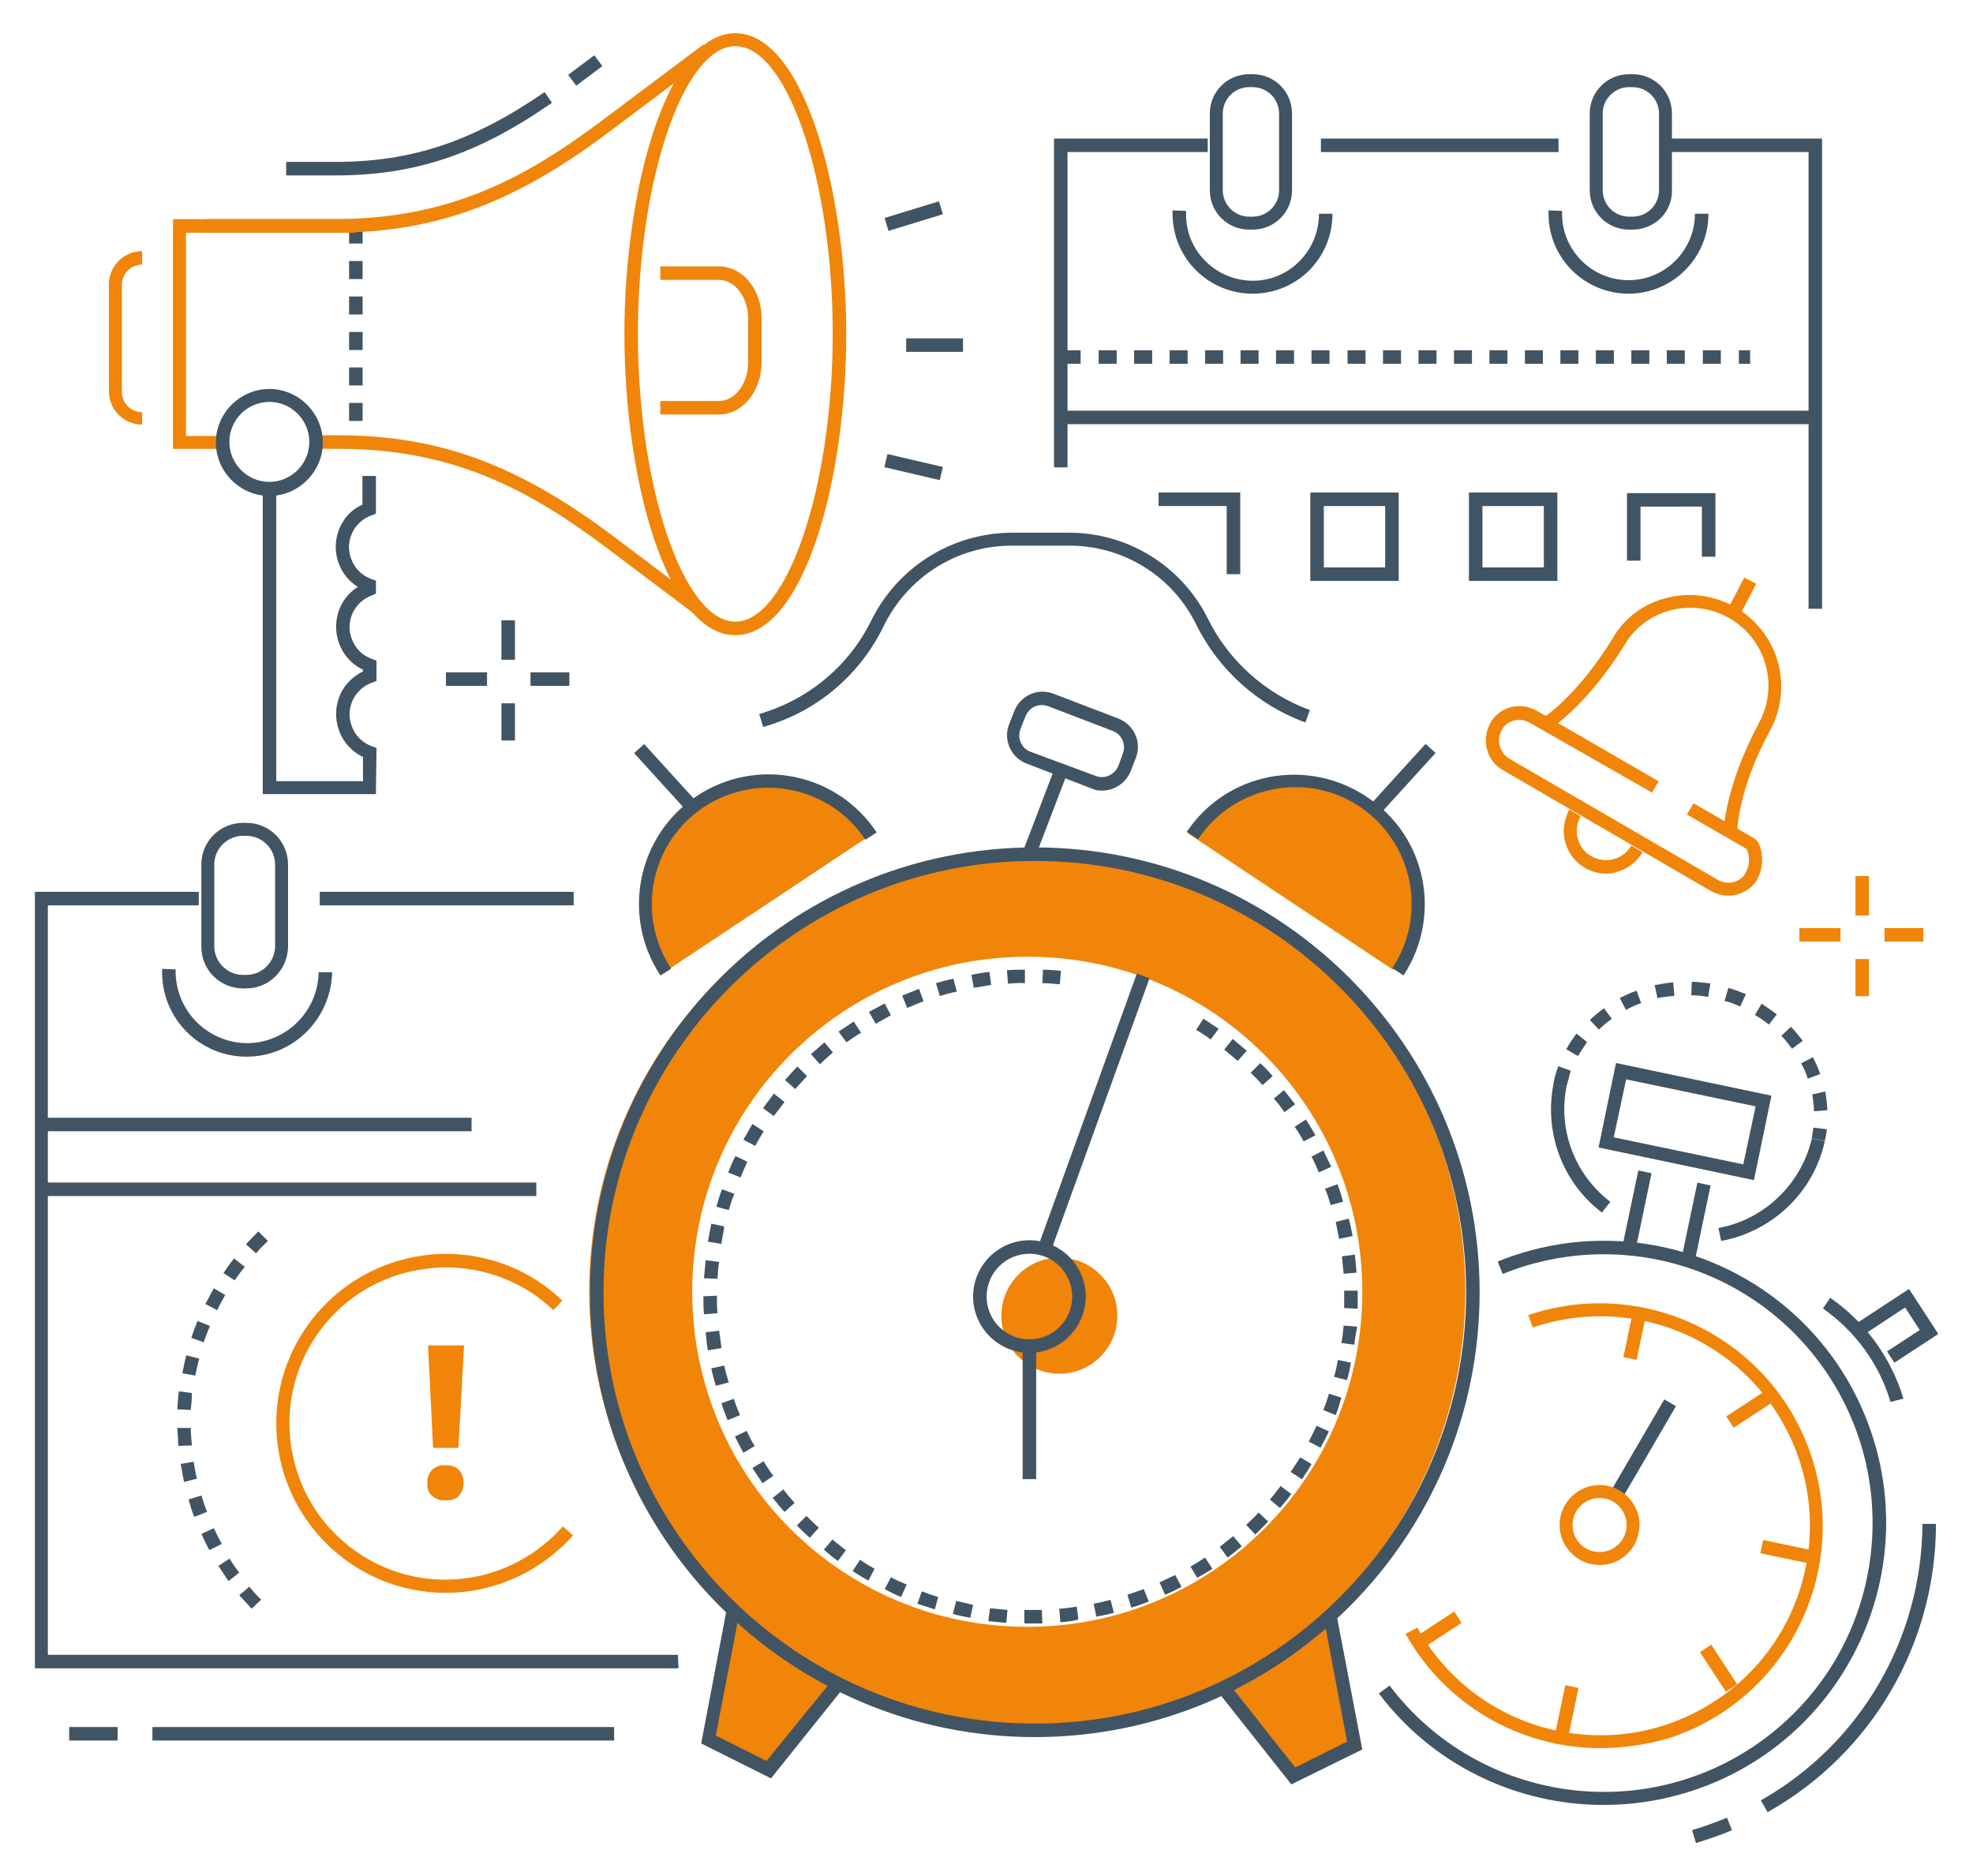 <?xml version="1.0" encoding="utf-8"?>
<!-- Generator: Adobe Illustrator 24.0.2, SVG Export Plug-In . SVG Version: 6.00 Build 0)  -->
<svg version="1.1" id="Capa_1" xmlns="http://www.w3.org/2000/svg" xmlns:xlink="http://www.w3.org/1999/xlink" x="0px" y="0px"
	 viewBox="0 0 350.4 333.1" style="enable-background:new 0 0 350.4 333.1;" xml:space="preserve">
<style type="text/css">
	.st0{fill:#415464;}
	.st1{fill:#F0850A;}
</style>
<g id="Grupo_1038" transform="translate(-1450.877 -1716.652)">
	<g id="Grupo_1036" transform="translate(1450.877 1716.652)">
		<g id="Grupo_857" transform="translate(57.297 81.868)">
			<g id="Grupo_853" transform="translate(7.758)">
				<rect id="Rectángulo_413" x="24" y="28.3" class="st0" width="2.4" height="7"/>
			</g>
			<g id="Grupo_854" transform="translate(11.819 7.232)">
				<rect id="Rectángulo_414" x="25.1" y="30.3" class="st0" width="6.9" height="2.4"/>
			</g>
			<g id="Grupo_855" transform="translate(7.758 11.533)">
				<rect id="Rectángulo_415" x="24" y="31.5" class="st0" width="2.4" height="6.6"/>
			</g>
			<g id="Grupo_856" transform="translate(0 7.232)">
				<rect id="Rectángulo_416" x="21.9" y="30.3" class="st0" width="7.3" height="2.4"/>
			</g>
		</g>
		<g id="Grupo_862" transform="translate(245.966 117.483)">
			<g id="Grupo_858" transform="translate(7.758)">
				<rect id="Rectángulo_417" x="75.8" y="38.1" class="st1" width="2.4" height="7"/>
			</g>
			<g id="Grupo_859" transform="translate(11.819 7.232)">
				<rect id="Rectángulo_418" x="76.9" y="40.1" class="st1" width="6.9" height="2.4"/>
			</g>
			<g id="Grupo_860" transform="translate(7.758 11.534)">
				<rect id="Rectángulo_419" x="75.8" y="41.3" class="st1" width="2.4" height="6.6"/>
			</g>
			<g id="Grupo_861" transform="translate(0 7.233)">
				<rect id="Rectángulo_420" x="73.6" y="40.1" class="st1" width="7.3" height="2.4"/>
			</g>
		</g>
		<g id="Grupo_883" transform="translate(142.09 5.677)">
			<g id="Grupo_876">
				<g id="Grupo_863" transform="translate(14.573 58.392)">
					<path id="Trazado_2090" class="st0" d="M63.6,37.9h-2.4V25.8H49.1v-2.4h14.5L63.6,37.9z"/>
				</g>
				<g id="Grupo_864" transform="translate(35.717 58.392)">
					<path id="Trazado_2091" class="st0" d="M70.6,39.1H54.9V23.4h15.7V39.1z M57.3,36.7h10.9V25.8H57.3V36.7z"/>
				</g>
				<g id="Grupo_865" transform="translate(57.79 58.392)">
					<path id="Trazado_2092" class="st0" d="M76.7,39.1H61V23.4h15.7V39.1z M63.4,36.7h10.9V25.8H63.4L63.4,36.7z"/>
				</g>
				<g id="Grupo_866" transform="translate(79.862 58.392)">
					<path id="Trazado_2093" class="st0" d="M69.4,35.5h-2.4v-12h15.7v11.3h-2.4v-8.9H69.4L69.4,35.5z"/>
				</g>
				<g id="Grupo_867" transform="translate(1.229 38.527)">
					<path id="Trazado_2094" class="st0" d="M167.5,20.4h-2V18h2V20.4z M162.3,20.4h-3.2V18h3.2L162.3,20.4z M155.9,20.4h-3.2V18
						h3.2V20.4z M149.6,20.4h-3.2V18h3.2V20.4z M143.3,20.4h-3.2V18h3.2V20.4z M137,20.4h-3.2V18h3.2V20.4z M130.7,20.4h-3.2V18h3.2
						V20.4z M124.4,20.4h-3.2V18h3.2V20.4z M118.1,20.4h-3.2V18h3.2V20.4z M111.8,20.4h-3.2V18h3.2V20.4z M105.5,20.4h-3.2V18h3.2
						V20.4z M99.1,20.4H96V18h3.2V20.4z M92.8,20.4h-3.2V18h3.2V20.4z M86.5,20.4h-3.2V18h3.2V20.4z M80.2,20.4H77V18h3.2L80.2,20.4
						z M73.9,20.4h-3.2V18h3.2V20.4z M67.6,20.4h-3.2V18h3.2L67.6,20.4z M61.3,20.4h-3.2V18h3.2V20.4z M55,20.4h-3.2V18H55V20.4z
						 M48.6,20.4h-3.2V18h3.2V20.4z"/>
				</g>
				<g id="Grupo_868" transform="translate(1.229 46.954)">
					<rect id="Rectángulo_421" x="45.5" y="20.3" class="st0" width="133.6" height="2.4"/>
				</g>
				<g id="Grupo_869" transform="translate(0 9.03)">
					<path id="Trazado_2095" class="st0" d="M47.5,68.3h-2.4V9.9h27.3v2.4H47.5L47.5,68.3z"/>
				</g>
				<g id="Grupo_870" transform="translate(84.806 9.03)">
					<path id="Trazado_2096" class="st0" d="M96.7,93.4h-2.4V12.3H68.4V9.9h28.3L96.7,93.4z"/>
				</g>
				<g id="Grupo_871" transform="translate(37.198 9.03)">
					<rect id="Rectángulo_422" x="55.3" y="9.9" class="st0" width="42.2" height="2.4"/>
				</g>
				<g id="Grupo_872" transform="translate(21.671)">
					<path id="Trazado_2097" class="st0" d="M58.7,35.1h-0.6c-3.9,0-7-3.1-7-7V14.5c0-3.9,3.1-7,7-7h0.6c3.9,0,7,3.1,7,7v13.6
						C65.7,32,62.6,35.1,58.7,35.1z M58.1,9.8c-2.6,0-4.7,2.1-4.7,4.7v13.6c0,2.6,2.1,4.7,4.7,4.7h0.6c2.6,0,4.7-2.1,4.7-4.7V14.5
						c0-2.6-2.1-4.7-4.7-4.7L58.1,9.8z"/>
				</g>
				<g id="Grupo_873" transform="translate(74.645)">
					<path id="Trazado_2098" class="st0" d="M73.2,35.1h-0.6c-3.9,0-7-3.1-7-7V14.5c0-3.9,3.1-7,7-7h0.6c3.9,0,7,3.1,7,7v13.6
						C80.3,32,77.1,35.1,73.2,35.1z M72.6,9.8c-2.6,0-4.7,2.1-4.7,4.7v13.6c0,2.6,2.1,4.7,4.7,4.7h0.6c2.6,0,4.7-2.1,4.7-4.7V14.5
						c0-2.6-2.1-4.7-4.7-4.7L72.6,9.8z"/>
				</g>
				<g id="Grupo_874" transform="translate(16.554 19.079)">
					<path id="Trazado_2099" class="st0" d="M63.8,27.4c-7.8,0-14.2-6.3-14.2-14.2c0-0.2,0-0.4,0-0.6l2.4,0.1c0,0.2,0,0.3,0,0.5
						c-0.1,6.5,5.2,11.8,11.7,11.9c6.5,0.1,11.8-5.2,11.9-11.7c0-0.1,0-0.2,0-0.2H78C78,21.1,71.7,27.4,63.8,27.4z"/>
				</g>
				<g id="Grupo_875" transform="translate(68.926 19.079)">
					<path id="Trazado_2100" class="st0" d="M78.2,27.4c-7.8,0-14.2-6.3-14.2-14.2c0-0.2,0-0.4,0-0.6l2.4,0.1c0,0.2,0,0.3,0,0.5
						c0,6.5,5.3,11.8,11.8,11.8c6.5,0,11.8-5.3,11.8-11.8h2.4C92.4,21.1,86,27.4,78.2,27.4z"/>
				</g>
			</g>
			<g id="Grupo_882" transform="translate(60.095 70.149)">
				<g id="Grupo_880" transform="translate(0 2.347)">
					<g id="Grupo_877" transform="translate(7.852)">
						<path id="Trazado_2101" class="st1" d="M98.5,69.4l-2.4,0c0-0.3,0.2-7.8,6.2-19.1c3.7-6.7,1.3-15.1-5.4-18.8
							c-3.1-1.7-6.7-2.2-10.2-1.3c-3.5,0.9-6.5,3.1-8.3,6.3c-6.8,10.9-13.2,14.8-13.5,15l-1.2-2c0.1,0,6.2-3.8,12.6-14.2
							c2.1-3.7,5.6-6.3,9.7-7.3c8.7-2.2,17.5,3,19.8,11.7c1,4,0.5,8.3-1.5,11.9C98.6,62.1,98.5,69.3,98.5,69.4z"/>
					</g>
					<g id="Grupo_878" transform="translate(0 15.681)">
						<path id="Trazado_2102" class="st1" d="M104.8,65.2c-1.1,0-2.1-0.3-3.1-0.8L64.7,42.9c-1.4-0.8-2.4-2.1-2.8-3.7
							c-0.4-1.5-0.2-3.2,0.6-4.6l0-0.1c1.7-2.9,5.4-3.8,8.3-2.1l21.6,12.5l-1.2,2L69.5,34.5c-1.7-1-4-0.5-5,1.3l0,0.1
							c-0.5,0.8-0.6,1.8-0.3,2.8c0.3,0.9,0.9,1.8,1.7,2.2l37,21.5c1.7,1,4,0.5,5-1.3l0-0.1c0.7-1.3,0.7-2.8,0.1-4.1l-10.6-6.1l1.2-2
							l10.7,6.2c1.1,0.6,1.4,2.5,1.4,3c0.2,1.5-0.1,3-0.8,4.3l0,0.1C108.9,64,106.9,65.2,104.8,65.2z"/>
					</g>
					<g id="Grupo_879" transform="translate(10.93 30.087)">
						<path id="Trazado_2103" class="st1" d="M72.2,46.9c-4.2,0-7.6-3.4-7.6-7.6c0-1.3,0.4-2.6,1-3.8l2,1.2
							c-1.4,2.5-0.6,5.7,1.9,7.1c2.5,1.4,5.7,0.6,7.1-1.9l0,0l2,1.2c-1,1.7-2.7,3-4.6,3.5C73.5,46.8,72.8,46.9,72.2,46.9z"/>
					</g>
				</g>
				<g id="Grupo_881" transform="translate(33.721 0)">
					
						<rect id="Rectángulo_423" x="70.2" y="28.9" transform="matrix(0.463 -0.886 0.886 0.463 12.8 81.226)" class="st1" width="6.4" height="2.4"/>
				</g>
			</g>
		</g>
		<g id="Grupo_897" transform="translate(0 110.033)">
			<g id="Grupo_884" transform="translate(1.25 41.166)">
				<rect id="Rectángulo_424" x="6.5" y="47.3" class="st0" width="76" height="2.4"/>
			</g>
			<g id="Grupo_885" transform="translate(1.25 50.171)">
				<rect id="Rectángulo_425" x="6.5" y="49.8" class="st0" width="87.5" height="2.4"/>
			</g>
			<g id="Grupo_886" transform="translate(0 9.648)">
				<path id="Trazado_2104" class="st0" d="M120.5,176.6H6.2V38.7h29.1v2.4H8.5v133.1h111.9L120.5,176.6z"/>
			</g>
			<g id="Grupo_887" transform="translate(39.683 9.648)">
				<rect id="Rectángulo_426" x="17.1" y="38.7" class="st0" width="45.1" height="2.4"/>
			</g>
			<g id="Grupo_888" transform="translate(23.156)">
				<path id="Trazado_2105" class="st0" d="M20.6,65.5H20c-4.1,0-7.4-3.3-7.4-7.4V43.5c0-4.1,3.3-7.4,7.4-7.4h0.6
					c4.1,0,7.4,3.3,7.4,7.4V58C28,62.1,24.7,65.5,20.6,65.5z M20,38.4c-2.8,0-5.1,2.3-5.1,5.1V58c0,2.8,2.3,5.1,5.1,5.1h0.6
					c2.8,0,5.1-2.3,5.1-5.1V43.5c0-2.8-2.3-5.1-5.1-5.1H20z"/>
			</g>
			<g id="Grupo_889" transform="translate(17.688 20.324)">
				<path id="Trazado_2106" class="st0" d="M26.1,57.3c-8.3,0-15-6.7-15-15c0-0.2,0-0.4,0-0.6l2.4,0.1c0,0.2,0,0.4,0,0.5
					c0.1,7,5.8,12.6,12.8,12.6c6.9-0.1,12.5-5.7,12.6-12.6h2.4C41.1,50.6,34.4,57.3,26.1,57.3z"/>
			</g>
			<g id="Grupo_890" transform="translate(4.788 126.07)">
				<rect id="Rectángulo_427" x="7.5" y="70.6" class="st0" width="8.6" height="2.4"/>
			</g>
			<g id="Grupo_891" transform="translate(16.368 126.07)">
				<rect id="Rectángulo_428" x="10.7" y="70.6" class="st0" width="82" height="2.4"/>
			</g>
			<g id="Grupo_892" transform="translate(33.666 60.139)">
				<path id="Trazado_2107" class="st1" d="M45.5,112.7c-16.6,0-30.1-13.5-30.1-30.1c0-15,11.1-27.7,26-29.8
					c1.4-0.2,2.7-0.3,4.1-0.3c7.7,0,15.1,2.9,20.7,8.3l-1.6,1.7c-5.1-4.9-12-7.6-19.1-7.6c-1.3,0-2.5,0.1-3.8,0.3
					C26.5,57.2,15.9,71.2,18,86.4c2.1,15.2,16.1,25.8,31.2,23.7c6.6-0.9,12.7-4.2,17.1-9.2l1.8,1.6
					C62.4,108.9,54.2,112.7,45.5,112.7z"/>
			</g>
			<g id="Grupo_894" transform="translate(54.716 72.9)">
				<g id="Grupo_893">
					<path id="Trazado_2108" class="st1" d="M21.2,80.5c-0.1-0.9,0.2-1.7,0.8-2.4c0.7-0.6,1.5-0.9,2.4-0.8c0.9-0.1,1.7,0.2,2.4,0.8
						c1.1,1.3,1.1,3.3,0,4.6c-0.6,0.6-1.5,0.9-2.4,0.8c-0.9,0.1-1.7-0.2-2.4-0.8C21.4,82.2,21.1,81.4,21.2,80.5z M26.7,74.2h-4.5
						L21.3,56h6.4L26.7,74.2z"/>
				</g>
			</g>
			<g id="Grupo_896" transform="translate(19.885 56.954)">
				<g id="Grupo_895">
					<path id="Trazado_2109" class="st0" d="M24.8,118.7c-0.7-0.8-1.5-1.6-2.2-2.4l1.8-1.5c0.7,0.8,1.3,1.6,2.1,2.3L24.8,118.7z
						 M20.7,113.8c-0.6-0.9-1.2-1.8-1.8-2.7l2-1.3c0.5,0.9,1.1,1.7,1.7,2.5L20.7,113.8z M17.3,108.3c-0.5-0.9-1-1.9-1.4-2.9l2.2-1
						c0.4,0.9,0.9,1.9,1.4,2.8L17.3,108.3z M14.6,102.4c-0.4-1-0.7-2-1-3.1l2.3-0.7c0.3,1,0.6,2,1,2.9L14.6,102.4z M12.8,96.2
						c-0.2-1-0.4-2.1-0.6-3.2l2.3-0.4c0.2,1,0.3,2,0.6,3L12.8,96.2z M11.8,89.8c-0.1-1.1-0.1-2.2-0.2-3.2l2.4,0c0,1,0.1,2.1,0.2,3.1
						L11.8,89.8z M14,83.4l-2.4-0.1c0.1-1.1,0.1-2.2,0.3-3.2l2.3,0.3C14.2,81.4,14.1,82.4,14,83.4L14,83.4z M14.8,77.3l-2.3-0.4
						c0.2-1,0.4-2.1,0.7-3.2l2.3,0.6C15.2,75.3,15,76.4,14.8,77.3L14.8,77.3z M16.3,71.4l-2.2-0.8c0.3-1,0.7-2,1.1-3l2.2,0.9
						C17,69.5,16.6,70.4,16.3,71.4L16.3,71.4z M18.7,65.7l-2.1-1.1c0.5-1,1-1.9,1.5-2.8l2,1.2C19.6,63.9,19.1,64.8,18.7,65.7
						L18.7,65.7z M21.8,60.4l-2-1.3c0.6-0.9,1.2-1.8,1.9-2.6l1.9,1.5C23,58.7,22.3,59.6,21.8,60.4L21.8,60.4z M25.6,55.6L23.8,54
						c0.7-0.8,1.5-1.6,2.2-2.3l1.7,1.7C27,54.1,26.2,54.8,25.6,55.6L25.6,55.6z"/>
				</g>
			</g>
		</g>
		<g id="Grupo_912" transform="translate(10.343 0)">
			<g id="Grupo_898" transform="translate(33.456 26.855)">
				<path id="Trazado_2110" class="st0" d="M20.6,51.7h-2.4v-0.6h2.4L20.6,51.7z M20.6,47.9h-2.4v-3.2h2.4L20.6,47.9z M20.6,41.6
					h-2.4v-3.2h2.4L20.6,41.6z M20.6,35.3h-2.4v-3.2h2.4L20.6,35.3z M20.6,29h-2.4v-3.2h2.4L20.6,29z M20.6,22.7h-2.4v-3.2h2.4
					L20.6,22.7z M20.6,16.4h-2.4v-3.2h2.4L20.6,16.4z"/>
			</g>
			<g id="Grupo_899" transform="translate(8.877 25.926)">
				<path id="Trazado_2111" class="st1" d="M20.3,53.8h-8.8V13h32.5v2.4H13.8v36.1h6.5L20.3,53.8z"/>
			</g>
			<g id="Grupo_900" transform="translate(64.002 3.112)">
				
					<rect id="Rectángulo_429" x="26.7" y="8.2" transform="matrix(0.8 -0.6 0.6 0.8 0.278 19.647)" class="st0" width="5.8" height="2.4"/>
			</g>
			<g id="Grupo_901" transform="translate(24.68 8.252)">
				<path id="Trazado_2112" class="st0" d="M24.5,22.9h-8.7v-2.4h8.7c13.6,0,24.4-3.6,37.2-12.4l1.3,1.9
					C49.8,19.2,38.6,22.9,24.5,22.9z"/>
			</g>
			<g id="Grupo_902" transform="translate(13.573 1.61)">
				<path id="Trazado_2113" class="st1" d="M35.6,39.7H12.7v-2.4h22.8c20.1,0,33.5-7,47.5-17.5l18-13.5l1.4,1.9l-18,13.5
					C67.5,34.5,53.3,39.7,35.6,39.7z"/>
			</g>
			<g id="Grupo_903" transform="translate(28.882 56.108)">
				<path id="Trazado_2114" class="st1" d="M84.2,53L68.4,41.1C54.4,30.6,41,23.6,20.9,23.6h-4v-2.4h4c17.8,0,31.9,5.2,48.9,18
					l15.8,11.9L84.2,53z"/>
			</g>
			<g id="Grupo_904" transform="translate(71.848)">
				<path id="Trazado_2115" class="st1" d="M48.4,112.8c-12.2,0-19.7-27.7-19.7-53.5S36.3,5.9,48.4,5.9s19.7,27.7,19.7,53.5
					S60.6,112.8,48.4,112.8z M48.4,8.2c-9.2,0-17.3,23.9-17.3,51.1s8.1,51.1,17.3,51.1s17.3-23.9,17.3-51.1S57.7,8.2,48.4,8.2z"/>
			</g>
			<g id="Grupo_905" transform="translate(76.826 32.708)">
				<path id="Trazado_2116" class="st1" d="M40.5,40.9H30.1v-2.4h10.4c2.9,0,5.2-3.1,5.2-6.9v-7.7c0-3.8-2.3-6.9-5.2-6.9H30.1v-2.4
					h10.4c4.2,0,7.6,4.1,7.6,9.2v7.7C48.1,36.8,44.7,40.9,40.5,40.9z"/>
			</g>
			<g id="Grupo_906" transform="translate(0 30.398)">
				<path id="Trazado_2117" class="st1" d="M14.9,45C11.7,45,9,42.4,9,39.1v-19c0-3.3,2.7-5.9,5.9-5.9v2.4c-2,0-3.6,1.6-3.6,3.6v0
					v19c0,2,1.6,3.6,3.6,3.6l0,0V45z"/>
			</g>
			<g id="Grupo_907" transform="translate(108.093 23.479)">
				
					<rect id="Rectángulo_430" x="38.8" y="13.7" transform="matrix(0.956 -0.293 0.293 0.956 -2.448 13.503)" class="st0" width="10.1" height="2.4"/>
			</g>
			<g id="Grupo_908" transform="translate(111.087 42.59)">
				<rect id="Rectángulo_431" x="39.5" y="17.5" class="st0" width="10.1" height="2.4"/>
			</g>
			<g id="Grupo_909" transform="translate(108.083 58.733)">
				
					<rect id="Rectángulo_432" x="42.7" y="19.2" transform="matrix(0.227 -0.974 0.974 0.227 10.246 61.47)" class="st0" width="2.4" height="10.1"/>
			</g>
			<g id="Grupo_910" transform="translate(21.422 61.73)">
				<path id="Trazado_2118" class="st0" d="M35,79.3H14.9V26.1h2.4V77h15.4v-4.3c-4.2-2-5.9-7-4-11.2c0.8-1.7,2.2-3.1,4-4v-0.3
					c-4.2-2-5.9-7-4-11.2c0.7-1.5,1.8-2.7,3.1-3.5c-3.9-2.4-5.1-7.6-2.7-11.5c0.8-1.4,2.1-2.5,3.5-3.1v-5.1H35v6.7l-0.8,0.3
					c-3.1,1.1-4.8,4.6-3.6,7.7c0.6,1.7,1.9,3,3.6,3.6l0.8,0.3v2.3L34.3,44c-3.1,1.1-4.8,4.6-3.6,7.7c0.6,1.7,1.9,3,3.6,3.6l0.8,0.3
					v3.6l-0.8,0.3c-3.1,1.1-4.8,4.6-3.6,7.7c0.6,1.7,1.9,3,3.6,3.6l0.8,0.3L35,79.3z"/>
			</g>
			<g id="Grupo_911" transform="translate(14.892 49.577)">
				<path id="Trazado_2119" class="st0" d="M22.6,38.5c-5.2,0-9.5-4.3-9.5-9.5c0-5.2,4.3-9.5,9.5-9.5c5.2,0,9.5,4.3,9.5,9.5
					C32.1,34.2,27.8,38.5,22.6,38.5z M22.6,21.8c-3.9,0-7.1,3.2-7.1,7.1c0,3.9,3.2,7.1,7.1,7.1c3.9,0,7.1-3.2,7.1-7.1c0,0,0,0,0,0
					C29.7,25,26.5,21.8,22.6,21.8L22.6,21.8z"/>
			</g>
		</g>
		<g id="Grupo_934" transform="translate(187.282 132.25)">
			<g id="Grupo_915" transform="translate(61.863 43.925)">
				<path id="Trazado_2121" class="st0" d="M86.6,72.8c-2-6.8-6.3-12.6-12-16.6l1.3-1.9c6.2,4.3,10.8,10.6,13,17.9L86.6,72.8z"/>
			</g>
			<g id="Grupo_916" transform="translate(43.721 116.461)">
				<path id="Trazado_2122" class="st0" d="M70.2,78.6l-0.7-2.3c2.1-0.6,4.2-1.4,6.2-2.2l0.9,2.2C74.6,77.2,72.4,77.9,70.2,78.6z"/>
			</g>
			<g id="Grupo_917" transform="translate(53.339 75.578)">
				<path id="Trazado_2123" class="st0" d="M73.3,114l-1.2-2.1c17.7-10,28.6-28.8,28.7-49.1l2.4,0C103.2,84.1,91.8,103.6,73.3,114z"
					/>
			</g>
			<g id="Grupo_918" transform="translate(0 36.091)">
				<path id="Trazado_2124" class="st0" d="M97.5,152.2c-15.7,0-30.5-7.3-39.9-19.8l1.9-1.4c15.9,21,45.9,25.1,66.9,9.2
					c21-15.9,25.1-45.9,9.2-66.9c-13-17.2-36-23.5-56-15.4l-0.9-2.2c25.6-10.4,54.9,1.9,65.3,27.5c10.4,25.6-1.9,54.9-27.5,65.3
					C110.3,151,103.9,152.2,97.5,152.2L97.5,152.2z"/>
			</g>
			<g id="Grupo_919" transform="translate(33.924 26.243)">
				
					<rect id="Rectángulo_433" x="62.4" y="55.3" transform="matrix(0.205 -0.979 0.979 0.205 -4.535793e-02 112.829)" class="st0" width="14" height="2.4"/>
			</g>
			<g id="Grupo_920" transform="translate(42.206 27.978)">
				
					<rect id="Rectángulo_434" x="64.7" y="55.7" transform="matrix(0.205 -0.979 0.979 0.205 1.296 115.433)" class="st0" width="14" height="2.4"/>
			</g>
			<g id="Grupo_921" transform="translate(30.617 11.331)">
				<path id="Trazado_2125" class="st0" d="M93.6,66l-27.6-5.8l3.1-15L96.7,51L93.6,66z M68.7,58.4l23,4.8l2.2-10.3l-23-4.8
					L68.7,58.4z"/>
			</g>
			<g id="Grupo_922" transform="translate(47.398 21.831)">
				<path id="Trazado_2126" class="st0" d="M71,66.3L70.5,64c8.2-1.5,14.7-7.8,16.6-15.9l2.3,0.5C87.4,57.7,80.1,64.6,71,66.3z"/>
			</g>
			<g id="Grupo_923" transform="translate(24.38)">
				<path id="Trazado_2127" class="st0" d="M112.4,70.4l-2.3-0.5c0.1-0.6,0.2-1.3,0.3-1.9l2.4,0.3C112.7,69,112.6,69.7,112.4,70.4z
					 M110.5,65.1c0-1-0.2-2-0.3-3l2.3-0.5c0.2,1.1,0.3,2.2,0.4,3.3L110.5,65.1z M66.5,60.8l-2.3-0.5c0.2-1.1,0.5-2.2,0.9-3.2
					l2.2,0.8C67,58.9,66.8,59.9,66.5,60.8L66.5,60.8z M109.4,59.3c-0.3-0.9-0.7-1.9-1.2-2.7l2.1-1.1c0.5,1,1,2,1.3,3L109.4,59.3z
					 M68.6,55.3l-2.1-1.2c0.5-1,1.2-1.9,1.8-2.8l1.9,1.5C69.7,53.6,69.1,54.4,68.6,55.3L68.6,55.3z M106.6,54
					c-0.6-0.8-1.2-1.6-1.9-2.3l1.7-1.6c0.8,0.8,1.5,1.7,2.1,2.5L106.6,54z M72.3,50.6l-1.6-1.7c0.8-0.8,1.7-1.5,2.5-2.1l1.4,1.9
					C73.7,49.3,73,49.9,72.3,50.6L72.3,50.6z M102.5,49.7c-0.8-0.6-1.6-1.2-2.5-1.7l1.2-2c0.9,0.6,1.8,1.2,2.7,1.9L102.5,49.7z
					 M77.1,47.1L76,45c1-0.5,2-1,3-1.3l0.8,2.2C78.9,46.2,78,46.6,77.1,47.1L77.1,47.1z M97.4,46.5c-0.9-0.4-1.9-0.8-2.8-1l0.7-2.3
					c1.1,0.3,2.1,0.7,3.1,1.1L97.4,46.5z M82.7,45l-0.5-2.3c1.1-0.2,2.2-0.4,3.3-0.5l0.2,2.4C84.7,44.7,83.7,44.8,82.7,45L82.7,45z
					 M91.7,44.8c-1-0.2-2-0.3-3-0.3l0.1-2.4c1.1,0,2.2,0.2,3.3,0.3L91.7,44.8z"/>
			</g>
			<g id="Grupo_924" transform="translate(24.012 14.284)">
				<path id="Trazado_2128" class="st0" d="M73.2,68.8c-7-5.3-10.3-14.2-8.6-22.8l2.3,0.5c-1.5,7.7,1.5,15.6,7.8,20.4L73.2,68.8z"/>
			</g>
			<g id="Grupo_925" transform="translate(3.734 44.603)">
				<path id="Trazado_2129" class="st1" d="M93.2,133.6c-14.4,0-27.6-7.8-34.6-20.3l2.1-1.1c10,18,32.7,24.4,50.6,14.4
					c18-10,24.4-32.7,14.4-50.6c-8.7-15.7-27.5-22.9-44.5-17.1l-0.8-2.2c20.7-7,43.2,4.1,50.2,24.8c7,20.7-4.1,43.2-24.8,50.2
					C101.8,132.9,97.5,133.6,93.2,133.6L93.2,133.6z"/>
			</g>
			<g id="Grupo_926" transform="translate(34.102 45.835)">
				
					<rect id="Rectángulo_435" x="64.7" y="57.9" transform="matrix(0.205 -0.979 0.979 0.205 -3.026 114.394)" class="st1" width="8.4" height="2.4"/>
			</g>
			<g id="Grupo_927" transform="translate(5.037 87.777)">
				
					<rect id="Rectángulo_436" x="58.9" y="68.3" transform="matrix(0.837 -0.547 0.547 0.837 -27.741 45.809)" class="st1" width="8.4" height="2.4"/>
			</g>
			<g id="Grupo_928" transform="translate(24.664 98.005)">
				
					<rect id="Rectángulo_437" x="62.1" y="72.2" transform="matrix(0.205 -0.979 0.979 0.205 -19.091 123.233)" class="st1" width="8.4" height="2.4"/>
			</g>
			<g id="Grupo_929" transform="translate(44.857 92.387)">
				
					<rect id="Rectángulo_438" x="71.9" y="67.4" transform="matrix(0.837 -0.547 0.547 0.837 -27.278 51.677)" class="st1" width="2.4" height="8.4"/>
			</g>
			<g id="Grupo_930" transform="translate(53.218 77.816)">
				
					<rect id="Rectángulo_439" x="75.3" y="61.3" transform="matrix(0.205 -0.979 0.979 0.205 -3.314 126.929)" class="st1" width="2.4" height="8.4"/>
			</g>
			<g id="Grupo_931" transform="translate(48.447 56.935)">
				
					<rect id="Rectángulo_440" x="70.8" y="59.9" transform="matrix(0.837 -0.547 0.547 0.837 -21.176 50.946)" class="st1" width="8.4" height="2.4"/>
			</g>
			<g id="Grupo_932" transform="translate(32.387 58.212)">
				
					<rect id="Rectángulo_441" x="62.8" y="65.6" transform="matrix(0.504 -0.864 0.864 0.504 -21.9 95.495)" class="st0" width="18.8" height="2.4"/>
			</g>
			<g id="Grupo_933" transform="translate(66.656 42.752)">
				<path id="Trazado_2130" class="st0" d="M82.5,67l-1.3-2l5.8-3.8l-2.6-4l-7.3,4.8l-1.3-2l9.3-6.1l5.2,8L82.5,67z"/>
			</g>
			<g id="Grupo_914" transform="translate(25.199 70.079)">
				<g id="Grupo_913">
					<path id="Trazado_2120" class="st1" d="M71.6,75.6c-3.9,0-7.1-3.2-7.1-7.1c0-3.9,3.2-7.1,7.1-7.1c3.9,0,7.1,3.2,7.1,7.1
						c0,0.5-0.1,1-0.2,1.5C77.9,73.2,75,75.6,71.6,75.6z M71.6,63.7c-2.6,0-4.8,2.1-4.8,4.8c0,2.6,2.1,4.8,4.8,4.8
						c2.6,0,4.8-2.1,4.8-4.8c0-2.3-1.6-4.2-3.8-4.7C72.2,63.8,71.9,63.7,71.6,63.7L71.6,63.7z"/>
				</g>
			</g>
		</g>
	</g>
	<g id="Grupo_1037" transform="translate(1528.255 1786.354)">
		<path id="Trazado_2158" class="st1" d="M47.4,72.2c-10.1,6.7-12.8,20.2-6.1,30.3c0,0,0,0,0,0l36.4-24.2
			C71.1,68.3,57.5,65.6,47.4,72.2z"/>
		<path id="Trazado_2159" class="st1" d="M163.9,72.2c-10.1-6.7-23.6-3.9-30.3,6.1l36.4,24.2C176.7,92.5,174,78.9,163.9,72.2z"/>
		<g id="Grupo_1016" transform="translate(23.17 151.101)">
			<g id="Grupo_1014">
				<path id="Trazado_2160" class="st1" d="M24.8,88.5l10.7,5.3l12.2-15.4L29.3,65.2L24.8,88.5z"/>
			</g>
			<g id="Grupo_1015" transform="translate(71.696 0.467)">
				<path id="Trazado_2161" class="st1" d="M63.3,65.3L44.5,78.7l12.4,15.7L67.8,89L63.3,65.3z"/>
			</g>
		</g>
		<g id="Grupo_1017" transform="translate(53.963 97.556)">
			<circle id="Elipse_77" class="st1" cx="56.8" cy="66.4" r="10.3"/>
		</g>
		<g id="Grupo_1018" transform="translate(4.864 49.608)">
			<path id="Trazado_2162" class="st1" d="M100.2,32.2c-43,0-77.8,34.8-77.8,77.8s34.8,77.8,77.8,77.8c43,0,77.8-34.8,77.8-77.8l0,0
				C178,67.1,143.2,32.2,100.2,32.2C100.2,32.2,100.2,32.2,100.2,32.2z M159.7,110.1c0,32.9-26.6,59.5-59.5,59.5
				c-32.9,0-59.5-26.6-59.5-59.5s26.6-59.5,59.5-59.5l0,0C133.1,50.5,159.7,77.2,159.7,110.1z"/>
		</g>
		<g id="Grupo_1019" transform="translate(0 43.79)">
			<path id="Trazado_2163" class="st0" d="M106.4,195c-43.6,0-79-35.4-79-79s35.4-79,79-79c43.6,0,79,35.4,79,79c0,0,0,0,0,0
				C185.4,159.6,150,195,106.4,195z M106.4,39.4c-42.3,0-76.6,34.3-76.6,76.6s34.3,76.6,76.6,76.6c42.3,0,76.6-34.3,76.6-76.6
				C183,73.7,148.7,39.4,106.4,39.4L106.4,39.4z"/>
		</g>
		<g id="Grupo_1020" transform="translate(60.404 32.678)">
			
				<rect id="Rectángulo_471" x="40" y="40.5" transform="matrix(0.357 -0.934 0.934 0.357 -8.139 71.504)" class="st0" width="15.6" height="2.4"/>
		</g>
		<g id="Grupo_1025" transform="translate(15.845 60.805)">
			<g id="Grupo_1022" transform="translate(37.597 37.748)">
				<g id="Grupo_1021">
					<path id="Trazado_2164" class="st0" d="M52,72c-5.5,0-10-4.5-10-10c0-5.5,4.5-10,10-10c5.5,0,10,4.5,10,10
						C62,67.5,57.5,72,52,72z M44.4,62c0,4.2,3.4,7.6,7.6,7.6c4.2,0,7.6-3.4,7.6-7.6c0-4.2-3.4-7.6-7.6-7.6
						C47.8,54.4,44.4,57.8,44.4,62z"/>
				</g>
			</g>
			<g id="Grupo_1023">
				<path id="Trazado_2165" class="st0" d="M89.9,157.8c-0.4,0-0.8,0-1.2,0l0-2.4c0.4,0,0.7,0,1.1,0c0.7,0,1.3,0,2,0l0.1,2.4
					C91.2,157.8,90.5,157.8,89.9,157.8z M85.5,157.7c-1.1-0.1-2.1-0.2-3.2-0.3l0.3-2.3c1,0.1,2,0.2,3.1,0.3L85.5,157.7z M95.1,157.6
					l-0.2-2.4c1-0.1,2.1-0.2,3.1-0.4l0.3,2.3C97.3,157.4,96.2,157.5,95.1,157.6L95.1,157.6z M79.1,156.8c-1.1-0.2-2.1-0.4-3.1-0.7
					l0.6-2.3c1,0.2,2,0.5,3,0.7L79.1,156.8z M101.5,156.6l-0.5-2.3c1-0.2,2-0.4,3-0.7l0.6,2.3C103.6,156.2,102.5,156.4,101.5,156.6
					L101.5,156.6z M72.8,155.3c-1-0.3-2.1-0.7-3.1-1l0.8-2.2c1,0.4,1.9,0.7,2.9,1L72.8,155.3z M107.7,155l-0.7-2.3
					c1-0.3,2-0.7,2.9-1l0.9,2.2C109.8,154.3,108.7,154.7,107.7,155L107.7,155z M66.8,153.1c-1-0.4-2-0.9-2.9-1.4l1.1-2.1
					c0.9,0.5,1.9,0.9,2.8,1.3L66.8,153.1z M113.7,152.7l-1-2.2c0.9-0.4,1.9-0.9,2.8-1.3l1.1,2.1
					C115.7,151.8,114.7,152.3,113.7,152.7L113.7,152.7z M61,150.2c-0.9-0.5-1.9-1.1-2.8-1.7l1.3-2c0.9,0.6,1.7,1.1,2.6,1.6L61,150.2
					z M119.4,149.7l-1.2-2c0.9-0.5,1.8-1.1,2.6-1.6l1.3,2C121.3,148.6,120.3,149.2,119.4,149.7L119.4,149.7z M55.6,146.7
					c-0.9-0.6-1.7-1.3-2.5-2l1.5-1.8c0.8,0.6,1.6,1.3,2.4,1.9L55.6,146.7z M124.8,146.1l-1.4-1.9c0.8-0.6,1.6-1.3,2.4-1.9l1.5,1.8
					C126.5,144.8,125.6,145.5,124.8,146.1L124.8,146.1z M50.6,142.6c-0.8-0.7-1.6-1.5-2.3-2.2l1.7-1.7c0.7,0.7,1.5,1.5,2.2,2.1
					L50.6,142.6z M129.7,142l-1.6-1.7c0.7-0.7,1.5-1.4,2.2-2.2l1.7,1.6C131.2,140.5,130.5,141.3,129.7,142L129.7,142z M46.1,138
					c-0.7-0.8-1.4-1.6-2.1-2.5l1.9-1.5c0.6,0.8,1.3,1.6,2,2.4L46.1,138z M134.1,137.3l-1.8-1.5c0.7-0.8,1.3-1.6,1.9-2.4l1.9,1.4
					C135.5,135.7,134.8,136.5,134.1,137.3L134.1,137.3z M42.2,132.9c-0.6-0.9-1.2-1.8-1.8-2.7l2-1.2c0.5,0.9,1.1,1.7,1.7,2.6
					L42.2,132.9z M138,132.2l-2-1.3c0.6-0.9,1.1-1.7,1.7-2.6l2,1.2C139.2,130.4,138.6,131.3,138,132.2L138,132.2z M38.8,127.5
					c-0.5-0.9-1-1.9-1.5-2.9l2.1-1c0.4,0.9,0.9,1.9,1.4,2.7L38.8,127.5z M141.3,126.6l-2.1-1.1c0.5-0.9,0.9-1.8,1.4-2.8l2.2,1
					C142.3,124.7,141.8,125.7,141.3,126.6L141.3,126.6z M36,121.7c-0.4-1-0.8-2-1.1-3l2.2-0.8c0.3,1,0.7,1.9,1.1,2.9L36,121.7z
					 M144,120.8l-2.2-0.9c0.4-1,0.7-1.9,1-2.9l2.2,0.7C144.7,118.8,144.4,119.8,144,120.8L144,120.8z M33.9,115.6
					c-0.3-1-0.6-2.1-0.8-3.1l2.3-0.5c0.2,1,0.5,2,0.8,3L33.9,115.6z M146,114.6l-2.3-0.6c0.3-1,0.5-2,0.7-3l2.3,0.5
					C146.5,112.6,146.3,113.6,146,114.6L146,114.6z M32.5,109.3c-0.2-1.1-0.3-2.1-0.4-3.2l2.4-0.3c0.1,1,0.3,2,0.4,3.1L32.5,109.3z
					 M147.3,108.3l-2.3-0.3c0.2-1,0.3-2,0.4-3.1l2.4,0.2C147.6,106.2,147.4,107.3,147.3,108.3L147.3,108.3z M31.8,102.9
					c-0.1-1-0.1-2.1-0.1-3.2l2.4-0.1c0,1.1,0,2.1,0.1,3.1L31.8,102.9z M147.9,101.9l-2.4-0.1c0-0.7,0-1.4,0-2.1c0-0.3,0-0.7,0-1
					l2.4,0c0,0.3,0,0.7,0,1C147.9,100.5,147.9,101.2,147.9,101.9L147.9,101.9z M34.2,96.6l-2.4-0.1c0.1-1.1,0.2-2.1,0.3-3.2l2.4,0.3
					C34.3,94.5,34.3,95.6,34.2,96.6L34.2,96.6z M145.4,95.7c-0.1-1-0.2-2.1-0.3-3.1l2.3-0.3c0.1,1.1,0.2,2.1,0.3,3.2L145.4,95.7z
					 M34.9,90.4L32.5,90c0.2-1.1,0.4-2.1,0.6-3.2l2.3,0.5C35.3,88.4,35,89.4,34.9,90.4L34.9,90.4z M144.6,89.5c-0.2-1-0.4-2-0.6-3
					l2.3-0.6c0.3,1,0.5,2.1,0.7,3.1L144.6,89.5z M36.2,84.4L34,83.8c0.3-1,0.6-2.1,1-3.1l2.2,0.8C36.8,82.4,36.5,83.4,36.2,84.4
					L36.2,84.4z M143.1,83.5c-0.3-1-0.6-2-1-2.9l2.2-0.8c0.4,1,0.7,2,1,3.1L143.1,83.5z M38.3,78.6l-2.2-0.9c0.4-1,0.8-2,1.3-2.9
					l2.1,1C39.1,76.7,38.7,77.6,38.3,78.6L38.3,78.6z M141,77.7c-0.4-0.9-0.8-1.9-1.3-2.8l2.1-1.1c0.5,1,0.9,1.9,1.4,2.9L141,77.7z
					 M40.9,73l-2.1-1.1c0.5-0.9,1.1-1.9,1.6-2.8l2,1.3C41.9,71.2,41.4,72.1,40.9,73L40.9,73z M138.3,72.2c-0.5-0.9-1-1.8-1.6-2.6
					l2-1.3c0.6,0.9,1.1,1.8,1.7,2.8L138.3,72.2z M44.2,67.7l-1.9-1.4c0.6-0.9,1.3-1.7,1.9-2.6l1.9,1.5
					C45.4,66.1,44.8,66.9,44.2,67.7L44.2,67.7z M134.9,67c-0.6-0.8-1.2-1.7-1.9-2.4l1.8-1.5c0.7,0.8,1.3,1.7,2,2.5L134.9,67z
					 M48,62.9l-1.8-1.6c0.7-0.8,1.4-1.6,2.2-2.4l1.7,1.7C49.4,61.4,48.7,62.1,48,62.9L48,62.9z M131,62.2c-0.7-0.8-1.4-1.5-2.1-2.2
					l1.7-1.7c0.8,0.7,1.5,1.5,2.2,2.3L131,62.2z M52.4,58.5l-1.6-1.8c0.8-0.7,1.6-1.4,2.4-2.1l1.5,1.8
					C53.9,57.1,53.1,57.8,52.4,58.5L52.4,58.5z M126.6,57.9c-0.8-0.7-1.6-1.3-2.4-2l1.5-1.9c0.8,0.7,1.7,1.4,2.5,2.1L126.6,57.9z
					 M57.1,54.6l-1.4-1.9c0.9-0.6,1.8-1.2,2.7-1.8l1.3,2C58.8,53.4,58,54,57.1,54.6L57.1,54.6z M121.8,54.1
					c-0.8-0.6-1.7-1.2-2.6-1.7l1.3-2c0.9,0.6,1.8,1.2,2.7,1.8L121.8,54.1z M62.3,51.3l-1.2-2.1c0.9-0.5,1.9-1,2.8-1.5l1.1,2.1
					C64.1,50.3,63.2,50.8,62.3,51.3L62.3,51.3z M67.9,48.5l-0.9-2.2c1-0.4,2-0.8,3-1.2l0.8,2.2C69.8,47.7,68.8,48.1,67.9,48.5
					L67.9,48.5z M73.7,46.4L73,44.1c1-0.3,2.1-0.6,3.1-0.8l0.6,2.3C75.6,45.8,74.6,46.1,73.7,46.4L73.7,46.4z M79.7,44.9l-0.4-2.3
					c1-0.2,2.1-0.4,3.2-0.5l0.3,2.3C81.7,44.6,80.7,44.8,79.7,44.9L79.7,44.9z M95,44.3c-1-0.1-2.1-0.2-3.1-0.2l0.1-2.4
					c1.1,0,2.2,0.1,3.2,0.2L95,44.3z M85.8,44.2l-0.2-2.4c1.1-0.1,2.1-0.1,3.2-0.1l0,2.4C87.8,44,86.8,44.1,85.8,44.2L85.8,44.2z"/>
			</g>
			<g id="Grupo_1024" transform="translate(46.735 0.607)">
				
					<rect id="Rectángulo_472" x="28.8" y="65.1" transform="matrix(0.34 -0.94 0.94 0.34 -26.455 94.863)" class="st0" width="51.2" height="2.4"/>
			</g>
		</g>
		<g id="Grupo_1026" transform="translate(6.814 33.532)">
			<path id="Trazado_2166" class="st0" d="M33.1,70c-7-10.6-4.1-24.9,6.5-31.9c10.6-7,24.9-4.1,31.9,6.5l-2,1.3
				c-6.3-9.5-19.1-12.1-28.7-5.8c-9.5,6.3-12.1,19.1-5.8,28.7l0,0L33.1,70z"/>
		</g>
		<g id="Grupo_1027" transform="translate(83.288 33.531)">
			<path id="Trazado_2167" class="st0" d="M88.6,70l-2-1.3c6.3-9.5,3.7-22.3-5.8-28.7c-9.5-6.3-22.3-3.7-28.7,5.8l-2-1.3
				c7.1-10.6,21.4-13.3,32-6.2C92.7,45.3,95.5,59.4,88.6,70L88.6,70z"/>
		</g>
		<g id="Grupo_1028" transform="translate(58.043 22.106)">
			<path id="Trazado_2168" class="st0" d="M60.3,48.6c-0.7,0-1.3-0.1-1.9-0.4l-11.5-4.4c-2.8-1.1-4.2-4.2-3.1-7l0.9-2.3
				c1.1-2.8,4.2-4.2,7-3.1l11.5,4.4c2.8,1.1,4.2,4.2,3.1,7l-0.9,2.3C64.6,47.2,62.5,48.6,60.3,48.6L60.3,48.6z M49.6,33.4
				c-1.3,0-2.4,0.8-2.9,2l-0.9,2.3c-0.6,1.6,0.2,3.4,1.8,4L59.2,46c1.6,0.6,3.3-0.2,4-1.8L64,42c0.6-1.6-0.2-3.4-1.8-4l-11.5-4.4
				C50.4,33.5,50,33.4,49.6,33.4L49.6,33.4z"/>
		</g>
		<g id="Grupo_1029" transform="translate(23.657 0)">
			<path id="Trazado_2169" class="st0" d="M34.5,59.4l-0.7-2.3c8.6-2.5,15.8-8.4,19.8-16.4c4.6-9.5,14.1-15.6,24.7-15.8h10.3
				c10.5-0.1,20.1,5.8,24.8,15.1c3.7,7.6,10.3,13.5,18.2,16.4l-0.8,2.2c-8.5-3.1-15.5-9.4-19.5-17.6c-4.3-8.6-13.1-13.9-22.7-13.8
				H78.4c-9.7,0.1-18.4,5.7-22.6,14.5C51.5,50.4,43.8,56.8,34.5,59.4z"/>
		</g>
		<g id="Grupo_1030" transform="translate(15.55 149.723)">
			<path id="Trazado_2170" class="st0" d="M44,96.4l-12.4-6.2l4.6-24.2l2.3,0.4l-4.3,22.4l9,4.5L55,78.8l1.9,1.5L44,96.4z"/>
		</g>
		<g id="Grupo_1031" transform="translate(87.561 150.19)">
			<path id="Trazado_2171" class="st0" d="M64.4,97l-13-16.4l1.9-1.5L65.1,94l9.2-4.6L70,66.6l2.3-0.4L77,90.8L64.4,97z"/>
		</g>
		<g id="Grupo_1032" transform="translate(60.344 113.279)">
			<rect id="Rectángulo_473" x="43.9" y="56.1" class="st0" width="2.4" height="23.6"/>
		</g>
		<g id="Grupo_1033" transform="translate(6.157 29.409)">
			
				<rect id="Rectángulo_474" x="33.5" y="32" transform="matrix(0.74 -0.673 0.673 0.74 -17.242 33.505)" class="st0" width="2.4" height="14"/>
		</g>
		<g id="Grupo_1034" transform="translate(109.085 29.409)">
			
				<rect id="Rectángulo_475" x="55.9" y="37.8" transform="matrix(0.673 -0.74 0.74 0.673 -8.301 59.281)" class="st0" width="14" height="2.4"/>
		</g>
	</g>
</g>
</svg>
